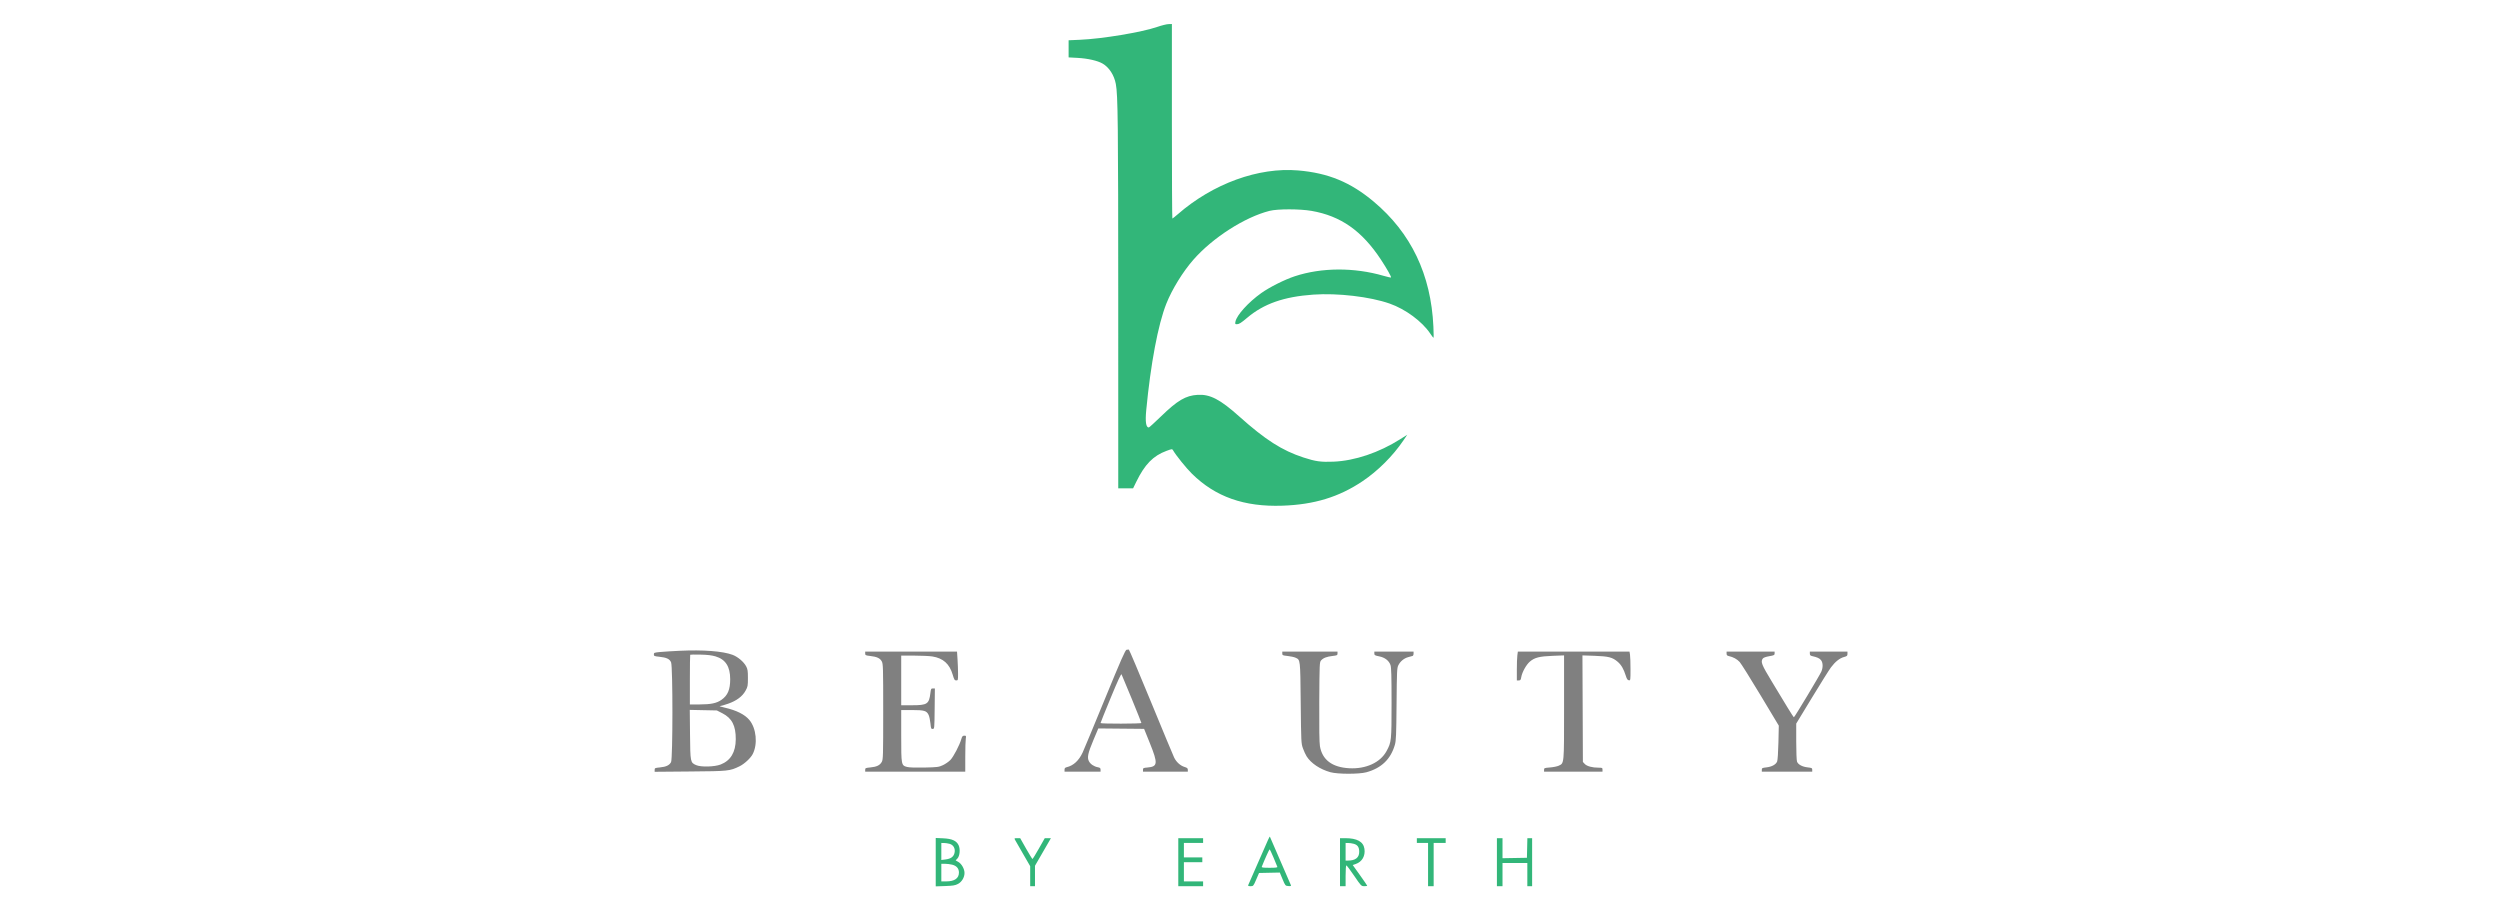 <svg width="220" height="80" viewBox="0 0 220 80" fill="none" xmlns="http://www.w3.org/2000/svg">
<path fill-rule="evenodd" clip-rule="evenodd" d="M101.842 2.367C100.48 2.837 97.015 3.415 95.042 3.5L94.038 3.544V4.297V5.051L94.831 5.094C95.728 5.143 96.597 5.342 97.034 5.598C97.607 5.934 98.046 6.612 98.193 7.391C98.376 8.356 98.404 10.853 98.405 26.576L98.406 42.973H99.059H99.713L99.988 42.407C100.734 40.872 101.477 40.109 102.646 39.678C103.13 39.499 103.153 39.497 103.226 39.623C103.494 40.084 104.391 41.196 104.893 41.69C106.96 43.724 109.482 44.615 112.848 44.501C115.647 44.406 117.825 43.742 119.9 42.349C121.255 41.44 122.571 40.128 123.494 38.766L123.838 38.258L123.222 38.648C121.349 39.833 119.226 40.548 117.351 40.627C116.241 40.673 115.769 40.608 114.703 40.259C112.816 39.641 111.352 38.704 109.043 36.639C107.37 35.142 106.48 34.68 105.392 34.746C104.34 34.809 103.622 35.232 102.161 36.649C101.611 37.182 101.131 37.619 101.095 37.619C100.846 37.619 100.772 37.12 100.869 36.098C101.258 32.015 101.911 28.551 102.638 26.722C103.139 25.46 104.088 23.918 105.015 22.86C106.711 20.922 109.537 19.109 111.72 18.556C112.428 18.377 114.386 18.378 115.419 18.558C117.995 19.006 119.858 20.318 121.53 22.859C122.046 23.642 122.456 24.37 122.409 24.418C122.39 24.437 122.093 24.371 121.749 24.271C119.17 23.52 116.29 23.535 113.94 24.311C113.043 24.607 111.723 25.27 110.987 25.794C109.854 26.601 108.834 27.729 108.719 28.302C108.678 28.51 108.689 28.531 108.843 28.531C109.037 28.531 109.204 28.427 109.748 27.967C111.215 26.728 112.979 26.109 115.572 25.926C117.711 25.775 120.557 26.109 122.284 26.713C123.682 27.202 125.148 28.285 125.865 29.359C126.001 29.562 126.128 29.729 126.148 29.729C126.168 29.729 126.164 29.285 126.139 28.743C125.931 24.168 124.176 20.497 120.879 17.737C118.838 16.029 116.891 15.226 114.241 14.999C110.748 14.7 106.742 16.157 103.643 18.855C103.405 19.062 103.191 19.232 103.168 19.232C103.145 19.232 103.126 15.38 103.126 10.673V2.113L102.826 2.122C102.662 2.126 102.219 2.236 101.842 2.367ZM111.589 73.907C111.515 74.077 111.099 75.025 110.664 76.013C110.23 77.001 109.858 77.849 109.839 77.897C109.814 77.958 109.88 77.986 110.049 77.986C110.289 77.986 110.3 77.973 110.545 77.404L110.795 76.823L111.708 76.803L112.621 76.784L112.864 77.367C113.103 77.942 113.111 77.951 113.374 77.973C113.574 77.989 113.631 77.972 113.602 77.902C113.264 77.1 111.767 73.646 111.749 73.625C111.735 73.61 111.663 73.737 111.589 73.907ZM82.344 75.871V78L83.171 77.972C83.861 77.949 84.05 77.918 84.304 77.785C84.637 77.61 84.877 77.208 84.877 76.823C84.877 76.476 84.631 76.028 84.351 75.862L84.097 75.713L84.254 75.546C84.465 75.322 84.518 74.719 84.357 74.379C84.169 73.983 83.771 73.805 82.995 73.771L82.344 73.742V75.871ZM89.318 73.899C89.359 73.977 89.677 74.531 90.025 75.132L90.657 76.225V77.105V77.986H90.868H91.079V77.086V76.187L91.78 74.973L92.481 73.759H92.21H91.94L91.421 74.674C91.136 75.178 90.883 75.59 90.858 75.59C90.833 75.59 90.579 75.178 90.294 74.675L89.776 73.759L89.509 73.759C89.265 73.759 89.249 73.77 89.318 73.899ZM103.689 75.872V77.986H104.781H105.873V77.774V77.563H105.028H104.183V76.717V75.872H104.993H105.803V75.661V75.449H104.993H104.183V74.815V74.181H105.028H105.873V73.97V73.759H104.781H103.689V75.872ZM117.92 75.872V77.986H118.166H118.413V77.07C118.413 76.544 118.441 76.154 118.479 76.154C118.516 76.154 118.825 76.565 119.166 77.068C119.775 77.965 119.792 77.982 120.051 77.984C120.196 77.985 120.315 77.968 120.315 77.946C120.315 77.924 120.028 77.505 119.678 77.014L119.04 76.123L119.306 76.031C119.867 75.837 120.163 75.319 120.07 74.695C119.976 74.066 119.42 73.759 118.374 73.759H117.92V75.872ZM124.683 73.97V74.181H125.176H125.669V76.083V77.986H125.916H126.162V76.083V74.181H126.691H127.219V73.97V73.759H125.951H124.683V73.97ZM131.728 75.872V77.986H131.974H132.221V76.964V75.942H133.313H134.405V76.964V77.986H134.616H134.827V75.872V73.759H134.618H134.409L134.389 74.622L134.369 75.485L133.295 75.504L132.221 75.523V74.641V73.759H131.974H131.728V75.872ZM83.562 74.256C83.914 74.354 84.091 74.689 83.994 75.072C83.91 75.403 83.671 75.573 83.207 75.632L82.837 75.679V74.93V74.181L83.066 74.182C83.192 74.182 83.415 74.216 83.562 74.256ZM119.133 74.255C119.471 74.349 119.611 74.555 119.611 74.962C119.611 75.472 119.275 75.731 118.616 75.731H118.413V74.956V74.181L118.642 74.182C118.768 74.182 118.989 74.215 119.133 74.255ZM112.071 75.467C112.235 75.864 112.386 76.229 112.405 76.277C112.432 76.344 112.268 76.365 111.72 76.365C111.173 76.365 111.009 76.344 111.035 76.277C111.268 75.679 111.689 74.745 111.725 74.745C111.751 74.745 111.906 75.07 112.071 75.467ZM83.794 76.092C84.179 76.189 84.387 76.431 84.387 76.782C84.387 77.294 84 77.563 83.262 77.563H82.837V76.788V76.013H83.158C83.335 76.013 83.621 76.049 83.794 76.092Z" fill="#32B679"/>
<path fill-rule="evenodd" clip-rule="evenodd" d="M99.138 57.178C99.025 57.201 98.659 58.031 97.241 61.483C96.276 63.835 95.391 65.963 95.276 66.212C94.942 66.932 94.471 67.369 93.873 67.513C93.726 67.548 93.679 67.601 93.679 67.734V67.909H95.264H96.849V67.736C96.849 67.595 96.805 67.554 96.611 67.518C96.267 67.454 95.957 67.244 95.824 66.987C95.654 66.658 95.737 66.273 96.228 65.107L96.651 64.102L98.666 64.121L100.681 64.14L101.192 65.408C101.914 67.2 101.886 67.466 100.964 67.542C100.618 67.571 100.583 67.59 100.583 67.741V67.909H102.555H104.528V67.744C104.528 67.612 104.47 67.561 104.245 67.494C103.871 67.382 103.517 67.062 103.322 66.66C103.235 66.48 102.316 64.271 101.28 61.751C100.244 59.231 99.37 57.165 99.338 57.16C99.306 57.155 99.216 57.163 99.138 57.178ZM59.793 57.27C59.193 57.298 58.44 57.345 58.12 57.374C57.579 57.423 57.539 57.438 57.539 57.586C57.539 57.73 57.582 57.749 58.006 57.793C58.659 57.859 58.931 57.988 59.056 58.288C59.213 58.664 59.21 66.761 59.053 67.066C58.909 67.343 58.614 67.483 58.065 67.534C57.642 67.574 57.609 67.589 57.609 67.747V67.918L60.727 67.891C64.115 67.863 64.215 67.852 65.076 67.435C65.501 67.229 66.053 66.72 66.237 66.363C66.695 65.478 66.559 64.091 65.942 63.355C65.537 62.872 64.809 62.508 63.774 62.272C63.464 62.202 63.273 62.141 63.351 62.137C63.428 62.133 63.754 62.039 64.074 61.927C64.815 61.67 65.329 61.286 65.606 60.786C65.802 60.432 65.817 60.356 65.817 59.666C65.817 59.038 65.793 58.883 65.661 58.636C65.448 58.237 64.928 57.798 64.466 57.625C63.602 57.302 61.873 57.17 59.793 57.27ZM76.137 57.508C76.137 57.661 76.175 57.68 76.575 57.725C77.167 57.792 77.442 57.92 77.594 58.199C77.714 58.418 77.722 58.708 77.722 62.625C77.722 66.499 77.713 66.834 77.598 67.044C77.434 67.344 77.15 67.482 76.593 67.534C76.173 67.573 76.137 67.59 76.137 67.743V67.909H80.54H84.943L84.944 66.588C84.944 65.861 84.964 65.148 84.989 65.003C85.029 64.757 85.02 64.739 84.858 64.739C84.714 64.739 84.669 64.79 84.597 65.038C84.441 65.576 83.906 66.599 83.634 66.879C83.487 67.03 83.191 67.235 82.975 67.335C82.611 67.504 82.496 67.519 81.35 67.544C80.561 67.561 80.01 67.542 79.819 67.491C79.312 67.354 79.307 67.329 79.307 64.742V62.484H80.262C81.341 62.484 81.546 62.546 81.721 62.921C81.781 63.049 81.851 63.379 81.878 63.654C81.922 64.109 81.94 64.154 82.079 64.147C82.23 64.14 82.231 64.129 82.25 62.361L82.269 60.582H82.096C81.939 60.582 81.92 60.618 81.875 60.987C81.759 61.956 81.6 62.062 80.262 62.062H79.307V59.878V57.694L80.452 57.694C81.082 57.695 81.802 57.728 82.053 57.769C82.997 57.922 83.557 58.422 83.832 59.357C83.965 59.809 84.007 59.878 84.147 59.878C84.303 59.878 84.309 59.856 84.309 59.296C84.309 58.977 84.288 58.406 84.263 58.028L84.218 57.342H80.177H76.137V57.508ZM112.841 57.509C112.841 57.665 112.876 57.681 113.316 57.727C113.578 57.755 113.887 57.822 114.004 57.876C114.436 58.079 114.422 57.961 114.463 61.85C114.499 65.317 114.504 65.419 114.659 65.854C114.747 66.099 114.892 66.416 114.982 66.558C115.369 67.17 116.166 67.702 117.073 67.954C117.718 68.133 119.591 68.136 120.238 67.96C121.564 67.597 122.382 66.81 122.749 65.543C122.853 65.184 122.874 64.685 122.897 61.961C122.923 59.032 122.935 58.775 123.058 58.535C123.232 58.192 123.556 57.928 123.922 57.828C124.085 57.784 124.257 57.737 124.306 57.723C124.354 57.709 124.394 57.618 124.394 57.52V57.342H122.668H120.942V57.508C120.942 57.656 120.99 57.685 121.367 57.759C121.868 57.858 122.225 58.132 122.364 58.525C122.435 58.725 122.457 59.502 122.457 61.85C122.457 65.202 122.446 65.3 122.016 66.096C121.47 67.105 120.2 67.687 118.723 67.605C117.227 67.522 116.354 66.861 116.153 65.659C116.101 65.353 116.082 64.023 116.096 61.734C116.116 58.387 116.121 58.267 116.257 58.114C116.45 57.898 116.746 57.784 117.264 57.725C117.663 57.68 117.701 57.661 117.701 57.508V57.342H115.271H112.841V57.509ZM133.527 57.668C133.502 57.848 133.482 58.419 133.482 58.936V59.878H133.652C133.795 59.878 133.829 59.834 133.869 59.594C133.944 59.154 134.307 58.497 134.628 58.222C135.045 57.865 135.469 57.758 136.634 57.713L137.638 57.674V62.235C137.638 67.312 137.653 67.151 137.169 67.381C137.034 67.445 136.688 67.515 136.4 67.537C135.909 67.574 135.877 67.587 135.877 67.743V67.909H138.448H141.02V67.733C141.02 67.568 140.996 67.556 140.671 67.556C140.123 67.556 139.647 67.428 139.461 67.23L139.294 67.052L139.275 62.363L139.255 57.675L140.331 57.712C141.553 57.755 141.897 57.844 142.352 58.233C142.674 58.509 142.882 58.865 143.066 59.455C143.157 59.747 143.223 59.848 143.336 59.865C143.482 59.887 143.485 59.867 143.484 58.879C143.484 58.324 143.464 57.751 143.44 57.606L143.396 57.342H138.484H133.571L133.527 57.668ZM151.939 57.516C151.939 57.65 151.985 57.701 152.133 57.733C152.519 57.816 152.865 58.005 153.093 58.257C153.221 58.399 154.047 59.717 154.93 61.186L156.534 63.858L156.501 65.337C156.482 66.186 156.434 66.899 156.389 67.01C156.279 67.28 155.925 67.474 155.446 67.529C155.077 67.57 155.039 67.591 155.039 67.742V67.909H157.258H159.477V67.742C159.477 67.591 159.438 67.57 159.07 67.529C158.596 67.475 158.234 67.279 158.137 67.023C158.099 66.924 158.068 66.13 158.068 65.26V63.676L159.452 61.396C160.213 60.142 160.966 58.941 161.127 58.727C161.498 58.231 161.891 57.918 162.275 57.816C162.539 57.745 162.577 57.71 162.577 57.538V57.342H160.921H159.266V57.516C159.266 57.65 159.312 57.701 159.459 57.734C159.919 57.836 160.117 57.926 160.251 58.096C160.423 58.315 160.436 58.721 160.284 59.087C160.151 59.406 157.921 63.118 157.863 63.118C157.84 63.118 157.596 62.746 157.321 62.29C157.047 61.835 156.421 60.801 155.93 59.993C155.016 58.486 154.918 58.237 155.128 57.95C155.185 57.873 155.396 57.797 155.692 57.746C156.116 57.674 156.166 57.648 156.166 57.503V57.342H154.052H151.939V57.516ZM62.972 57.764C63.851 58.027 64.257 58.661 64.257 59.772C64.258 60.687 64.042 61.197 63.489 61.586C63.068 61.882 62.558 61.989 61.572 61.99L60.709 61.991V59.819C60.709 58.624 60.722 57.634 60.738 57.617C60.754 57.601 61.159 57.596 61.637 57.606C62.256 57.619 62.639 57.664 62.972 57.764ZM99.599 61.507C100.062 62.637 100.442 63.589 100.442 63.622C100.442 63.696 96.85 63.703 96.847 63.629C96.847 63.6 97.249 62.6 97.742 61.408C98.367 59.894 98.655 59.271 98.697 59.345C98.729 59.403 99.135 60.376 99.599 61.507ZM63.566 62.766C64.413 63.198 64.755 63.861 64.747 65.055C64.74 66.195 64.297 66.934 63.415 67.277C62.88 67.486 61.674 67.516 61.261 67.331C60.751 67.104 60.747 67.086 60.722 64.647L60.7 62.47L61.892 62.495L63.084 62.519L63.566 62.766Z" fill="#808080"/>
</svg>
